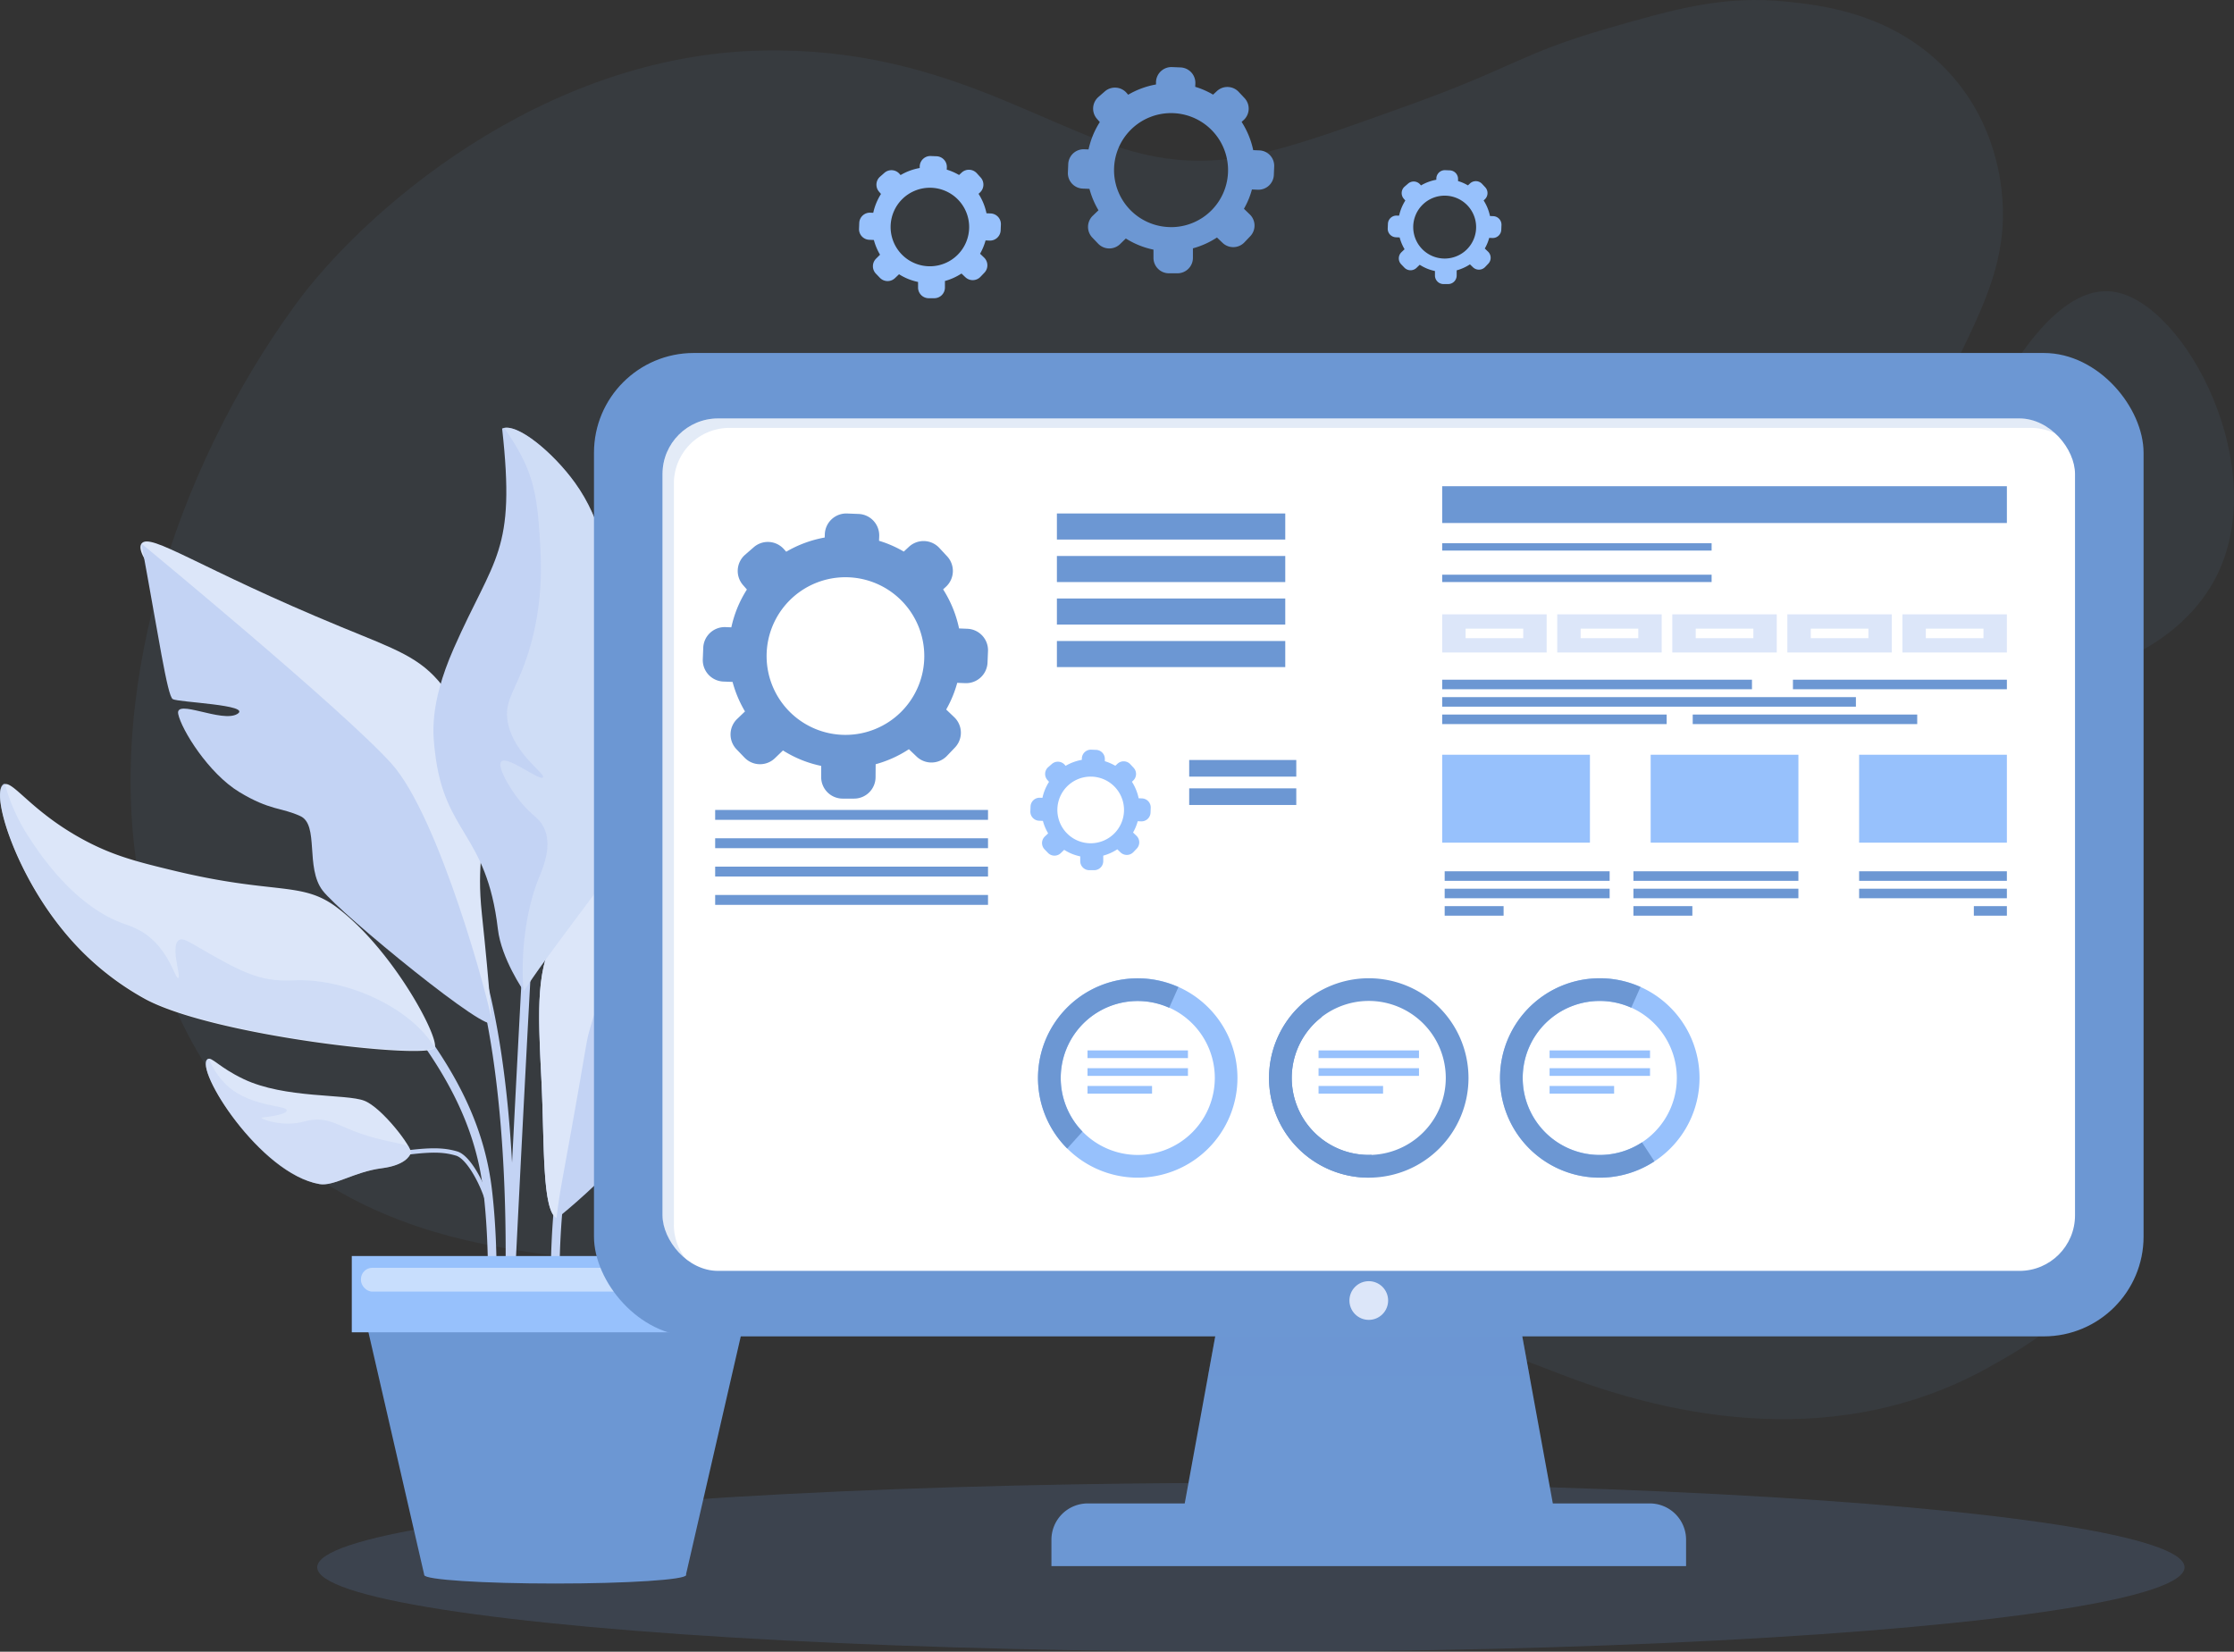 <svg id="_1" data-name=" 1" xmlns="http://www.w3.org/2000/svg" viewBox="0 0 1156.42 855.15"><rect x="0" y="0" width="1156.42" height="855.15" fill="#333333" stroke="none"/><defs><style>.cls-1,.cls-11,.cls-13,.cls-2,.cls-8{fill:#6c97d3;}.cls-1{opacity:0.17;}.cls-2{opacity:0.08;}.cls-3,.cls-5,.cls-6{fill:#c3d3f4;}.cls-4,.cls-7{fill:#dce6f9;}.cls-5{opacity:0.53;}.cls-6{opacity:0.45;}.cls-7{opacity:0.49;}.cls-9{fill:#97c1fc;}.cls-10,.cls-12{fill:#fff;}.cls-10{opacity:0.47;}.cls-11{opacity:0.27;}.cls-13{opacity:0.19;}</style></defs><g id="_1-2" data-name="1"><ellipse class="cls-1" cx="647.51" cy="811.43" rx="483.3" ry="43.72"/><path class="cls-2" d="M508.75,151.31c48.58-1,87.25,10.16,123.85,25.24,40.87,16.83,64.15,30.15,96.8,31.68,30.62,1.43,58.35-8.57,113.83-28.57C897.91,160,901.14,153,945.41,140.12c36.5-10.58,61.39-17.53,94-14.09,16.38,1.73,49.14,5.19,76.47,29.58,30.48,27.2,34,62.36,34.74,71.82,2.54,30.78-8.84,54.38-21.88,81.42-24.46,50.72-44.29,54.79-52.56,90.33-5.88,25.21-.84,44.38,7.13,74.64,13.61,51.71,32.27,95.74,56.82,112.48,47.73,32.53,84.69,73.76,76.07,161-5,50.6-60.15,78.5-69.53,84-71.48,41.58-153.69,32.94-225.44,5-65.65-25.62-92-29.33-149.64-50.47-45-16.52-101.66-26.84-172.32-28.12-107.36-2-126.53,29.06-211.84,15.59-29.6-4.68-81.85-13.57-127.9-52.31-56.25-47.32-67-109.55-71.76-132.14-21.31-100.73,16.13-219.29,79.35-306C301.66,235.32,394.08,153.64,508.75,151.31Z" transform="translate(-114.16 -125.14)"/><path class="cls-2" d="M1208.37,276.2c-29.18-4.45-54.47,40.93-65.36,60.47-15.75,28.26-45.71,99.23-15.9,127.2,28.34,26.59,107.1,11,133.62-38.91C1290.92,368.14,1245.41,281.84,1208.37,276.2Z" transform="translate(-114.16 -125.14)"/><path class="cls-3" d="M402.15,810.77a2.26,2.26,0,0,1-2.25-2.08c0-.56-4.24-56.28,9.38-107.87a2.26,2.26,0,0,1,4.38,1.15c-13.42,50.83-9.29,105.81-9.25,106.36a2.26,2.26,0,0,1-2.08,2.44Z" transform="translate(-114.16 -125.14)"/><path class="cls-3" d="M368.63,810.77h-.13a2.27,2.27,0,0,1-2.14-2.38c0-.35,1.81-34.69-2-66.57-3.46-29.34-15.52-56.07-39.11-86.68a2.26,2.26,0,1,1,3.59-2.76c24.11,31.29,36.46,58.71,40,88.91,3.81,32.28,2,67,2,67.34A2.27,2.27,0,0,1,368.63,810.77Z" transform="translate(-114.16 -125.14)"/><path class="cls-4" d="M116,531.37c-6.68,4.12,5.34,44.22,30.54,75.18a144.17,144.17,0,0,0,43.08,36c36.13,19.2,146.81,31.3,149.58,25.06,2.43-5.45-21.9-51.18-50.9-72.84-18.15-13.54-31.81-6.28-83.8-18.79-19.07-4.59-32-7.8-47.78-16.45C129.81,544.83,120.52,528.55,116,531.37Z" transform="translate(-114.16 -125.14)"/><path class="cls-3" d="M402.48,755.9c-7.83-3.47-6.45-38.86-8-70.48-2-39.47-2.94-59.2,8.61-79.1,7.49-12.9,9.9-8.09,38.38-38.38,17.74-18.87,27.25-29,36-44.64,16.38-29.2,14.31-49.3,19.58-49.34,8.27-.06,28,49.23,10.19,88.5-10.53,23.18-26.46,25.95-33.68,52.47-5.75,21.13,2.24,27.2-.78,47.77C466.41,706,402.48,755.9,402.48,755.9Z" transform="translate(-114.16 -125.14)"/><path class="cls-4" d="M499.67,475.22a4.16,4.16,0,0,0-2.62-1.26c-5.27,0-3.2,20.14-19.58,49.34-8.77,15.66-18.28,25.77-36,44.64-28.48,30.29-30.89,25.48-38.38,38.38-11.55,19.9-10.57,39.63-8.61,79.1,1.55,31.26.23,66.17,7.76,70.33.12-1,.25-2,.39-3.11,1.54-11.78,2.44-15.46,7.64-44.45,7.91-44.06,7.16-43,9.34-50.67C441,582.21,487,567.35,498,506.34,499.76,496.7,501,483.2,499.67,475.22Z" transform="translate(-114.16 -125.14)"/><path class="cls-5" d="M268.7,632.64c-5.17.05-11.18.72-19.63-1.51-8.67-2.29-16.78-6.81-26.8-12.46s-13.24-8.23-15.48-6.79c-4.61,3,1.29,19.1-.38,19.62-1.43.45-4.12-12-14.34-20.76-5.53-4.72-10.83-6.26-14.34-7.55-25.45-9.29-43.14-36.26-48.32-44.16a96.53,96.53,0,0,1-12.78-28.25,1.85,1.85,0,0,0-.65.22c-6.68,4.13,5.34,44.22,30.54,75.18a144.17,144.17,0,0,0,43.08,36c36.34,19.32,146.62,31.1,149.53,25.15C325.63,645.68,293.2,632.38,268.7,632.64Z" transform="translate(-114.16 -125.14)"/><path class="cls-3" d="M367.79,754.3a1.14,1.14,0,0,1-1.13-1.06c-.59-8.63-9.69-27.8-16.47-29.8-8.77-2.59-17.13-2.08-47.05,2.86a1.14,1.14,0,0,1-.37-2.24c28.58-4.71,38.36-5.65,48.07-2.79,8.38,2.48,17.5,23.37,18.08,31.82a1.13,1.13,0,0,1-1.05,1.2Z" transform="translate(-114.16 -125.14)"/><path class="cls-4" d="M221.68,673.48c-7.25,5.07,27.18,59.42,57.9,64.7,7.39,1.27,18-6.37,32.12-8.2,12.09-1.55,14.56-6.36,15.14-7.89,1-2.59-14.83-23.47-24.09-27.07-9.46-3.68-41-1-62.46-11.2C227.44,677.71,223.72,672.06,221.68,673.48Z" transform="translate(-114.16 -125.14)"/><path class="cls-6" d="M222.24,673.28a41.64,41.64,0,0,0,9.17,13.61c12.4,11.59,31.43,10.33,31.17,13.17-.23,2.57-13.06,3.6-13.08,3.73-.09.65,5.9,2.93,13.25,3.08,6.67.13,8.91-1.61,14.06-2,7-.51,11,2,19.11,5.28,13.06,5.23,20.3,5.69,29.53,8.2,1.06,1.83,1.6,3.18,1.39,3.73-.58,1.53-3,6.34-15.14,7.89-14.16,1.83-24.73,9.47-32.12,8.2C246.89,732.56,212.85,674.44,222.24,673.28Z" transform="translate(-114.16 -125.14)"/><path class="cls-3" d="M423.84,794l-.3,0a2.28,2.28,0,0,1-2-2.55c.08-.57,7.63-57.85,9.42-90.14,1.81-32.5,17.38-61.33,46.29-85.68a2.26,2.26,0,0,1,2.92,3.46c-27.91,23.52-43,51.27-44.68,82.47-1.81,32.46-9.38,89.91-9.46,90.49A2.26,2.26,0,0,1,423.84,794Z" transform="translate(-114.16 -125.14)"/><path class="cls-4" d="M586.63,460.76c6.83.66,13,33.13,5.28,67.18-5.6,24.51-9,67.3-40.11,92.77-10.95,9-35.38,6.26-60.31,16.43-21.28,8.68-29.81,3.09-32.18,1.12-4-3.34,2.5-52.29,14.36-66.81,12.52-15.34,25-15.06,60.95-45,13.18-11,22.06-18.5,31.1-31.41C581.11,473.06,582,460.32,586.63,460.76Z" transform="translate(-114.16 -125.14)"/><path class="cls-6" d="M586.63,460.76a2.36,2.36,0,0,0-1.09.2c.7,8.18,1.25,19.19-2.41,30.85-10.64,34-62.19,59.3-26.42,49.45,7.94-2.19,11.95-5.56,12.46-4.91.75,1-6.95,10.29-18.88,17.36-10.81,6.41-16.1,5.65-24.91,9.82-11.9,5.62-16.17,13.6-26.42,26.42-16.57,20.72-28,28.19-40.83,40.91,0,4,.34,6.7,1.18,7.4,2.37,2,10.9,7.56,32.18-1.12,24.93-10.17,49.36-7.47,60.31-16.43,31.14-25.47,34.51-68.26,40.11-92.77C599.68,493.89,593.46,461.42,586.63,460.76Z" transform="translate(-114.16 -125.14)"/><path class="cls-3" d="M379.67,808.64l-4.52-.24c0-.07,0-.84.11-2.25.75-16.69,4.43-123-19-190.55a2.27,2.27,0,1,1,4.28-1.49c11.6,33.4,16.65,76.08,18.68,112.94.91-17.8,1.9-37.1,2.91-56.32,2.09-40,3.86-71.81,5.24-94.65,2.74-45.19,2.74-45.18,5.7-45.11,2.62.08,2.61.89,2.48,14.46a2.26,2.26,0,0,1-1.79,2.19c-3.35,45.82-10.81,194.09-14,258.73C379.72,807.76,379.68,808.55,379.67,808.64Z" transform="translate(-114.16 -125.14)"/><path class="cls-4" d="M187.4,406.61c-3.83,5.33,12.79,23.79,40.73,54.82C256.82,493.29,266.8,498.73,279,521c11.47,20.85,5.44,21.07,18,45.42,4.5,8.73,22.76,37.52,38,56.8C358.58,653.06,368.62,655,368.62,655s-.71-16-5-56.47c-3-28.43,2.25-31-1.57-59.52-2.88-21.54-5.57-41.64-18.79-58.74-11.55-14.92-24.53-19-52.48-30.54C217.34,419.46,191.79,400.5,187.4,406.61Z" transform="translate(-114.16 -125.14)"/><path class="cls-3" d="M187.4,406.61c8.82,47.64,13.35,78.78,16.18,80.48s41.34,2.94,33.41,7.7-32.27-8.16-30.58,0,15.74,30.8,31.65,40.43,21.78,7.92,31.59,12.45,2.44,26.62,11.5,38.51,88.56,77,87.6,67.91-27-105.85-51.92-133.59S187.4,406.61,187.4,406.61Z" transform="translate(-114.16 -125.14)"/><path class="cls-3" d="M374.08,347c7.18,64.23-3.94,66-25,113.75-13.21,30-10.66,45.71-9.75,53.71,4.84,42.65,26.71,41.66,32.56,91.73,1.8,15.38,13.43,32.08,13.43,32.08s4-6.95,25.09-35.1c24.95-33.27,37.43-50.13,37.75-61.37.62-21.72-14.25-24.22-18.81-56.93-2.56-18.4,10.95-70.33-17.63-109.86C400.56,359.54,381.65,343.66,374.08,347Z" transform="translate(-114.16 -125.14)"/><path class="cls-7" d="M411.74,375c-10.69-14.8-28.43-29.92-36.58-28.29,15.08,21.45,17,33.64,18.48,57.89.68,11.33,2,33.11-6,58.51-6.37,20.17-12.91,24.52-10.57,36.24,3.27,16.37,19.72,26.39,18.12,28.31s-18.41-11.39-21.51-8.31c-2.33,2.31,3.65,13.17,9.81,20.76s9.53,8.14,12.08,13.22c4.77,9.48-.22,20.78-2.64,26.8-7.39,18.33-9.18,42.22-7.77,57.8l.22.33s4-6.95,25.09-35.1c24.95-33.27,37.43-50.13,37.75-61.37.62-21.72-14.25-24.22-18.81-56.93C426.82,466.49,440.33,414.56,411.74,375Z" transform="translate(-114.16 -125.14)"/><polygon class="cls-8" points="385.98 680.92 188.69 680.92 219.63 815.44 355.04 815.44 385.98 680.92"/><ellipse class="cls-8" cx="287.4" cy="815.44" rx="67.77" ry="4.4"/><rect class="cls-9" x="182.1" y="650.28" width="210.46" height="39.49"/><rect class="cls-10" x="186.84" y="656.37" width="177.61" height="12.33" rx="5.91"/><polygon class="cls-8" points="787.59 689.66 629.48 689.66 612.08 784.86 805 784.86 787.59 689.66"/><polygon class="cls-11" points="791.79 712.63 787.59 689.66 629.48 689.66 625.28 712.63 791.79 712.63"/><rect class="cls-8" x="307.47" y="182.75" width="802.14" height="509.13" rx="51.67"/><rect class="cls-12" x="342.95" y="216.64" width="731.17" height="441.33" rx="28.75"/><path class="cls-13" d="M463,759.25V375.43a28.76,28.76,0,0,1,28.75-28.76h673.66a28.58,28.58,0,0,1,15.23,4.4,28.64,28.64,0,0,0-21.12-9.28H485.87a28.76,28.76,0,0,0-28.76,28.75V754.37a28.7,28.7,0,0,0,13.52,24.35A28.64,28.64,0,0,1,463,759.25Z" transform="translate(-114.16 -125.14)"/><circle class="cls-8" cx="708.54" cy="673.32" r="12.08"/><circle class="cls-4" cx="822.7" cy="798.46" r="10.02" transform="translate(-437.79 690.46) rotate(-45)"/><path class="cls-8" d="M563.06,778.37H854a18.79,18.79,0,0,1,18.79,18.79v13.66a0,0,0,0,1,0,0H544.27a0,0,0,0,1,0,0V797.16A18.79,18.79,0,0,1,563.06,778.37Z"/><path class="cls-8" d="M615,450.68l-4.39-.18a60.62,60.62,0,0,0-8.25-20.23l1.53-1.41a11.13,11.13,0,0,0,.57-15.67l-4.1-4.41a11.13,11.13,0,0,0-15.67-.57l-2.69,2.5a60.34,60.34,0,0,0-7.82-3.84c-1.65-.67-3.31-1.24-5-1.75l.1-2.37a11.12,11.12,0,0,0-10.63-11.52l-6-.24a11.12,11.12,0,0,0-11.52,10.63l-.07,1.81a60.67,60.67,0,0,0-19.91,7.35L520,409.51a11.11,11.11,0,0,0-15.64-1.08l-4.54,3.95A11.12,11.12,0,0,0,498.74,428l2.05,2.35a60.42,60.42,0,0,0-5.06,9.8,61.39,61.39,0,0,0-3,9.78l-3-.12a11.12,11.12,0,0,0-11.53,10.63l-.24,6A11.12,11.12,0,0,0,488.57,478l4.8.19a60.74,60.74,0,0,0,6.43,15.28l-4.08,3.91a11.11,11.11,0,0,0-.32,15.67l4.18,4.35a11.11,11.11,0,0,0,15.67.32l4.21-4.05a60.82,60.82,0,0,0,9.58,4.91,60,60,0,0,0,10.2,3.09l0,5.77a11.13,11.13,0,0,0,11,11.16l6,0a11.12,11.12,0,0,0,11.15-11l.05-6.8a60.31,60.31,0,0,0,17.21-7.77l4,3.82a11.12,11.12,0,0,0,15.67-.34l4.17-4.36a11.11,11.11,0,0,0-.35-15.67l-4.19-4a59.6,59.6,0,0,0,3.5-7.23,60.77,60.77,0,0,0,2.22-6.59l4.15.17a11.13,11.13,0,0,0,11.53-10.63l.25-6A11.13,11.13,0,0,0,615,450.68Zm-63.2,54.93a40.81,40.81,0,1,1,40.81-40.8A40.8,40.8,0,0,1,551.76,505.61Z" transform="translate(-114.16 -125.14)"/><path class="cls-9" d="M705.44,538.5l-1.86-.08a25.74,25.74,0,0,0-3.48-8.55l.64-.6a4.69,4.69,0,0,0,.24-6.62l-1.73-1.86a4.69,4.69,0,0,0-6.62-.24l-1.14,1.05a26,26,0,0,0-3.31-1.62c-.69-.28-1.39-.52-2.1-.74l0-1a4.7,4.7,0,0,0-4.49-4.87l-2.55-.1a4.69,4.69,0,0,0-4.86,4.49l0,.77a25.45,25.45,0,0,0-8.41,3.1l-.47-.54a4.7,4.7,0,0,0-6.61-.45l-1.92,1.67a4.7,4.7,0,0,0-.46,6.61l.87,1a26.63,26.63,0,0,0-2.14,4.15,26.17,26.17,0,0,0-1.27,4.13l-1.28-.05a4.7,4.7,0,0,0-4.87,4.49l-.1,2.55a4.71,4.71,0,0,0,4.49,4.87l2,.08a25.83,25.83,0,0,0,2.72,6.46L655,558.24a4.7,4.7,0,0,0-.14,6.62l1.77,1.84a4.7,4.7,0,0,0,6.62.14l1.78-1.72a25.76,25.76,0,0,0,4,2.08,26.32,26.32,0,0,0,4.31,1.31v2.43a4.69,4.69,0,0,0,4.65,4.72l2.55,0a4.69,4.69,0,0,0,4.71-4.66l0-2.87a25.41,25.41,0,0,0,7.28-3.28l1.68,1.61a4.71,4.71,0,0,0,6.63-.14l1.76-1.84a4.71,4.71,0,0,0-.15-6.63l-1.77-1.69a25.29,25.29,0,0,0,2.42-5.85l1.75.07a4.7,4.7,0,0,0,4.88-4.49l.1-2.54A4.69,4.69,0,0,0,705.44,538.5Zm-26.71,23.22A17.25,17.25,0,1,1,696,544.47,17.25,17.25,0,0,1,678.73,561.72Z" transform="translate(-114.16 -125.14)"/><rect class="cls-8" x="547.1" y="265.84" width="118.21" height="13.5"/><rect class="cls-8" x="547.1" y="287.85" width="118.21" height="13.5"/><rect class="cls-8" x="547.1" y="309.86" width="118.21" height="13.5"/><rect class="cls-8" x="547.1" y="331.87" width="118.21" height="13.5"/><rect class="cls-8" x="370.2" y="419.33" width="141.24" height="5.12"/><rect class="cls-8" x="370.2" y="434" width="141.24" height="5.12"/><rect class="cls-8" x="370.2" y="448.68" width="141.24" height="5.12"/><rect class="cls-8" x="370.2" y="463.35" width="141.24" height="5.12"/><rect class="cls-8" x="615.58" y="393.47" width="55.43" height="8.61"/><rect class="cls-8" x="615.58" y="408.15" width="55.43" height="8.61"/><rect class="cls-8" x="746.54" y="251.73" width="292.31" height="19.05"/><rect class="cls-8" x="746.54" y="351.9" width="160.36" height="4.94"/><rect class="cls-8" x="746.54" y="360.92" width="214.16" height="4.94"/><rect class="cls-8" x="746.54" y="369.94" width="116.21" height="4.94"/><rect class="cls-8" x="845.54" y="451.09" width="85.39" height="4.94"/><rect class="cls-8" x="845.54" y="460.11" width="85.39" height="4.94"/><rect class="cls-8" x="845.54" y="469.13" width="30.5" height="4.94"/><rect class="cls-8" x="747.83" y="451.09" width="85.39" height="4.94"/><rect class="cls-8" x="747.83" y="460.11" width="85.39" height="4.94"/><rect class="cls-8" x="747.83" y="469.13" width="30.5" height="4.94"/><rect class="cls-8" x="962.37" y="451.09" width="76.48" height="4.94"/><rect class="cls-8" x="962.37" y="460.11" width="76.48" height="4.94"/><rect class="cls-8" x="1021.75" y="469.13" width="17.1" height="4.94"/><rect class="cls-8" x="876.23" y="369.94" width="116.21" height="4.94"/><rect class="cls-8" x="928.11" y="351.9" width="110.74" height="4.94"/><rect class="cls-4" x="746.54" y="318.06" width="54.07" height="19.76"/><rect class="cls-4" x="806.1" y="318.06" width="54.07" height="19.76"/><rect class="cls-12" x="758.66" y="325.47" width="29.83" height="4.94"/><rect class="cls-12" x="818.22" y="325.47" width="29.83" height="4.94"/><rect class="cls-4" x="865.66" y="318.06" width="54.07" height="19.76"/><rect class="cls-4" x="925.22" y="318.06" width="54.07" height="19.76"/><rect class="cls-12" x="877.78" y="325.47" width="29.83" height="4.94"/><rect class="cls-12" x="937.34" y="325.47" width="29.83" height="4.94"/><rect class="cls-4" x="984.78" y="318.06" width="54.07" height="19.76"/><rect class="cls-12" x="996.9" y="325.47" width="29.83" height="4.94"/><rect class="cls-9" x="746.54" y="390.75" width="76.48" height="45.52"/><rect class="cls-9" x="854.46" y="390.75" width="76.48" height="45.52"/><rect class="cls-9" x="962.37" y="390.75" width="76.48" height="45.52"/><rect class="cls-8" x="746.54" y="297.54" width="139.47" height="3.8"/><rect class="cls-8" x="746.54" y="281.25" width="139.47" height="3.8"/><path class="cls-8" d="M822.7,631.61a51.62,51.62,0,1,0,51.62,51.62A51.63,51.63,0,0,0,822.7,631.61Zm0,91.48a39.87,39.87,0,1,1,39.86-39.86A39.87,39.87,0,0,1,822.7,723.09Z" transform="translate(-114.16 -125.14)"/><path class="cls-9" d="M942.29,631.61a51.62,51.62,0,1,0,51.62,51.62A51.62,51.62,0,0,0,942.29,631.61Zm0,91.48a39.87,39.87,0,1,1,39.87-39.86A39.87,39.87,0,0,1,942.29,723.09Z" transform="translate(-114.16 -125.14)"/><path class="cls-8" d="M824.09,723c-.47,0-.92.07-1.39.07a39.83,39.83,0,0,1-24.43-71.32l-7.21-9.28a51.58,51.58,0,0,0,31.64,92.36c.6,0,1.19-.07,1.8-.09Z" transform="translate(-114.16 -125.14)"/><path class="cls-8" d="M964.12,716.56a39.87,39.87,0,1,1-5.56-69.7l4.8-10.73a51.62,51.62,0,1,0,7.2,90.26Z" transform="translate(-114.16 -125.14)"/><path class="cls-9" d="M703.1,631.61a51.62,51.62,0,1,0,51.62,51.62A51.62,51.62,0,0,0,703.1,631.61Zm0,91.48A39.87,39.87,0,1,1,743,683.23,39.87,39.87,0,0,1,703.1,723.09Z" transform="translate(-114.16 -125.14)"/><path class="cls-8" d="M674.49,711a39.83,39.83,0,0,1,44.88-64.09l4.79-10.73a51.6,51.6,0,0,0-57.56,83.6Z" transform="translate(-114.16 -125.14)"/><rect class="cls-9" x="562.95" y="543.83" width="51.99" height="3.98"/><rect class="cls-9" x="562.95" y="553.03" width="51.99" height="3.98"/><rect class="cls-9" x="562.95" y="562.23" width="33.4" height="3.98"/><rect class="cls-9" x="682.54" y="543.83" width="51.99" height="3.98"/><rect class="cls-9" x="682.54" y="553.03" width="51.99" height="3.98"/><rect class="cls-9" x="682.54" y="562.23" width="33.4" height="3.98"/><rect class="cls-9" x="802.14" y="543.83" width="51.99" height="3.98"/><rect class="cls-9" x="802.14" y="553.03" width="51.99" height="3.98"/><rect class="cls-9" x="802.14" y="562.23" width="33.4" height="3.98"/><path class="cls-8" d="M766.06,203l-3.18-.13a43.76,43.76,0,0,0-6-14.62l1.1-1a8,8,0,0,0,.41-11.32l-3-3.19a8,8,0,0,0-11.33-.42l-1.95,1.81a44.22,44.22,0,0,0-5.65-2.78c-1.19-.48-2.39-.89-3.6-1.26l.07-1.71a8,8,0,0,0-7.69-8.33l-4.35-.18a8,8,0,0,0-8.33,7.69l0,1.31a43.79,43.79,0,0,0-14.4,5.31l-.8-.92a8,8,0,0,0-11.31-.78l-3.28,2.86a8,8,0,0,0-.78,11.31l1.48,1.7a43.51,43.51,0,0,0-3.66,7.09,44.08,44.08,0,0,0-2.17,7.06l-2.18-.08a8,8,0,0,0-8.33,7.68l-.18,4.35a8,8,0,0,0,7.69,8.33l3.47.14A43.82,43.82,0,0,0,682.78,234l-2.94,2.83a8,8,0,0,0-.23,11.33l3,3.14a8,8,0,0,0,11.33.23l3-2.92a43.11,43.11,0,0,0,14.31,5.78l0,4.17a8,8,0,0,0,8,8.07l4.35,0a8,8,0,0,0,8.07-8l0-4.92a43.53,43.53,0,0,0,12.45-5.61l2.88,2.76a8,8,0,0,0,11.33-.25l3-3.15a8,8,0,0,0-.25-11.33l-3-2.9a43.45,43.45,0,0,0,2.54-5.22,42.56,42.56,0,0,0,1.6-4.78l3,.13a8,8,0,0,0,8.34-7.68l.18-4.36A8,8,0,0,0,766.06,203Zm-45.7,39.72a29.51,29.51,0,1,1,29.5-29.5A29.51,29.51,0,0,1,720.36,242.74Z" transform="translate(-114.16 -125.14)"/><path class="cls-9" d="M887.19,237.05l-1.75-.07a23.91,23.91,0,0,0-3.29-8.07l.61-.56a4.44,4.44,0,0,0,.23-6.25l-1.64-1.76a4.42,4.42,0,0,0-6.24-.23l-1.08,1a25.12,25.12,0,0,0-3.12-1.54q-1-.39-2-.69l0-.95a4.44,4.44,0,0,0-4.24-4.59l-2.4-.1a4.44,4.44,0,0,0-4.6,4.24l0,.72a24.23,24.23,0,0,0-7.94,2.94l-.44-.51a4.43,4.43,0,0,0-6.24-.43l-1.81,1.57a4.44,4.44,0,0,0-.43,6.24l.81.94a24.07,24.07,0,0,0-3.21,7.81l-1.21,0a4.43,4.43,0,0,0-4.59,4.24l-.1,2.4a4.42,4.42,0,0,0,4.24,4.59l1.92.08a24.21,24.21,0,0,0,2.56,6.1l-1.63,1.56a4.43,4.43,0,0,0-.12,6.25l1.66,1.73a4.44,4.44,0,0,0,6.25.13l1.68-1.62a24.11,24.11,0,0,0,3.82,2,24.68,24.68,0,0,0,4.07,1.24v2.3a4.43,4.43,0,0,0,4.39,4.45h2.4a4.43,4.43,0,0,0,4.45-4.39l0-2.71a24.31,24.31,0,0,0,6.87-3.1l1.59,1.52a4.44,4.44,0,0,0,6.25-.13l1.66-1.74a4.43,4.43,0,0,0-.14-6.25l-1.67-1.6a25.55,25.55,0,0,0,1.4-2.88,23.87,23.87,0,0,0,.88-2.63l1.66.06a4.43,4.43,0,0,0,4.59-4.23l.1-2.4A4.44,4.44,0,0,0,887.19,237.05ZM862,259a16.28,16.28,0,1,1,16.27-16.28A16.28,16.28,0,0,1,862,259Z" transform="translate(-114.16 -125.14)"/><path class="cls-9" d="M627,235.65l-2.19-.09a29.86,29.86,0,0,0-4.11-10.07l.76-.71a5.54,5.54,0,0,0,.29-7.8l-2-2.2a5.53,5.53,0,0,0-7.8-.28l-1.34,1.24a29.86,29.86,0,0,0-3.89-1.91c-.82-.33-1.65-.62-2.48-.87l.05-1.18a5.54,5.54,0,0,0-5.3-5.74l-3-.12a5.53,5.53,0,0,0-5.74,5.29l0,.91a29.91,29.91,0,0,0-9.91,3.66l-.56-.64a5.53,5.53,0,0,0-7.78-.54l-2.27,2a5.53,5.53,0,0,0-.53,7.79l1,1.17a30.84,30.84,0,0,0-2.51,4.89,30.21,30.21,0,0,0-1.5,4.86l-1.5-.06a5.54,5.54,0,0,0-5.74,5.3l-.12,3a5.53,5.53,0,0,0,5.29,5.74l2.39.1a30.12,30.12,0,0,0,3.2,7.61l-2,2a5.53,5.53,0,0,0-.16,7.8l2.08,2.17a5.54,5.54,0,0,0,7.81.16l2.1-2a30.5,30.5,0,0,0,4.76,2.45,30.92,30.92,0,0,0,5.09,1.54l0,2.87a5.54,5.54,0,0,0,5.48,5.55l3,0A5.53,5.53,0,0,0,603.3,274l0-3.38a30.39,30.39,0,0,0,8.57-3.87l2,1.9a5.53,5.53,0,0,0,7.8-.17l2.08-2.17a5.55,5.55,0,0,0-.17-7.81l-2.09-2a29.94,29.94,0,0,0,2.85-6.89l2.07.09a5.55,5.55,0,0,0,5.74-5.29l.12-3A5.53,5.53,0,0,0,627,235.65ZM595.51,263a20.33,20.33,0,1,1,20.33-20.33A20.33,20.33,0,0,1,595.51,263Z" transform="translate(-114.16 -125.14)"/></g></svg>